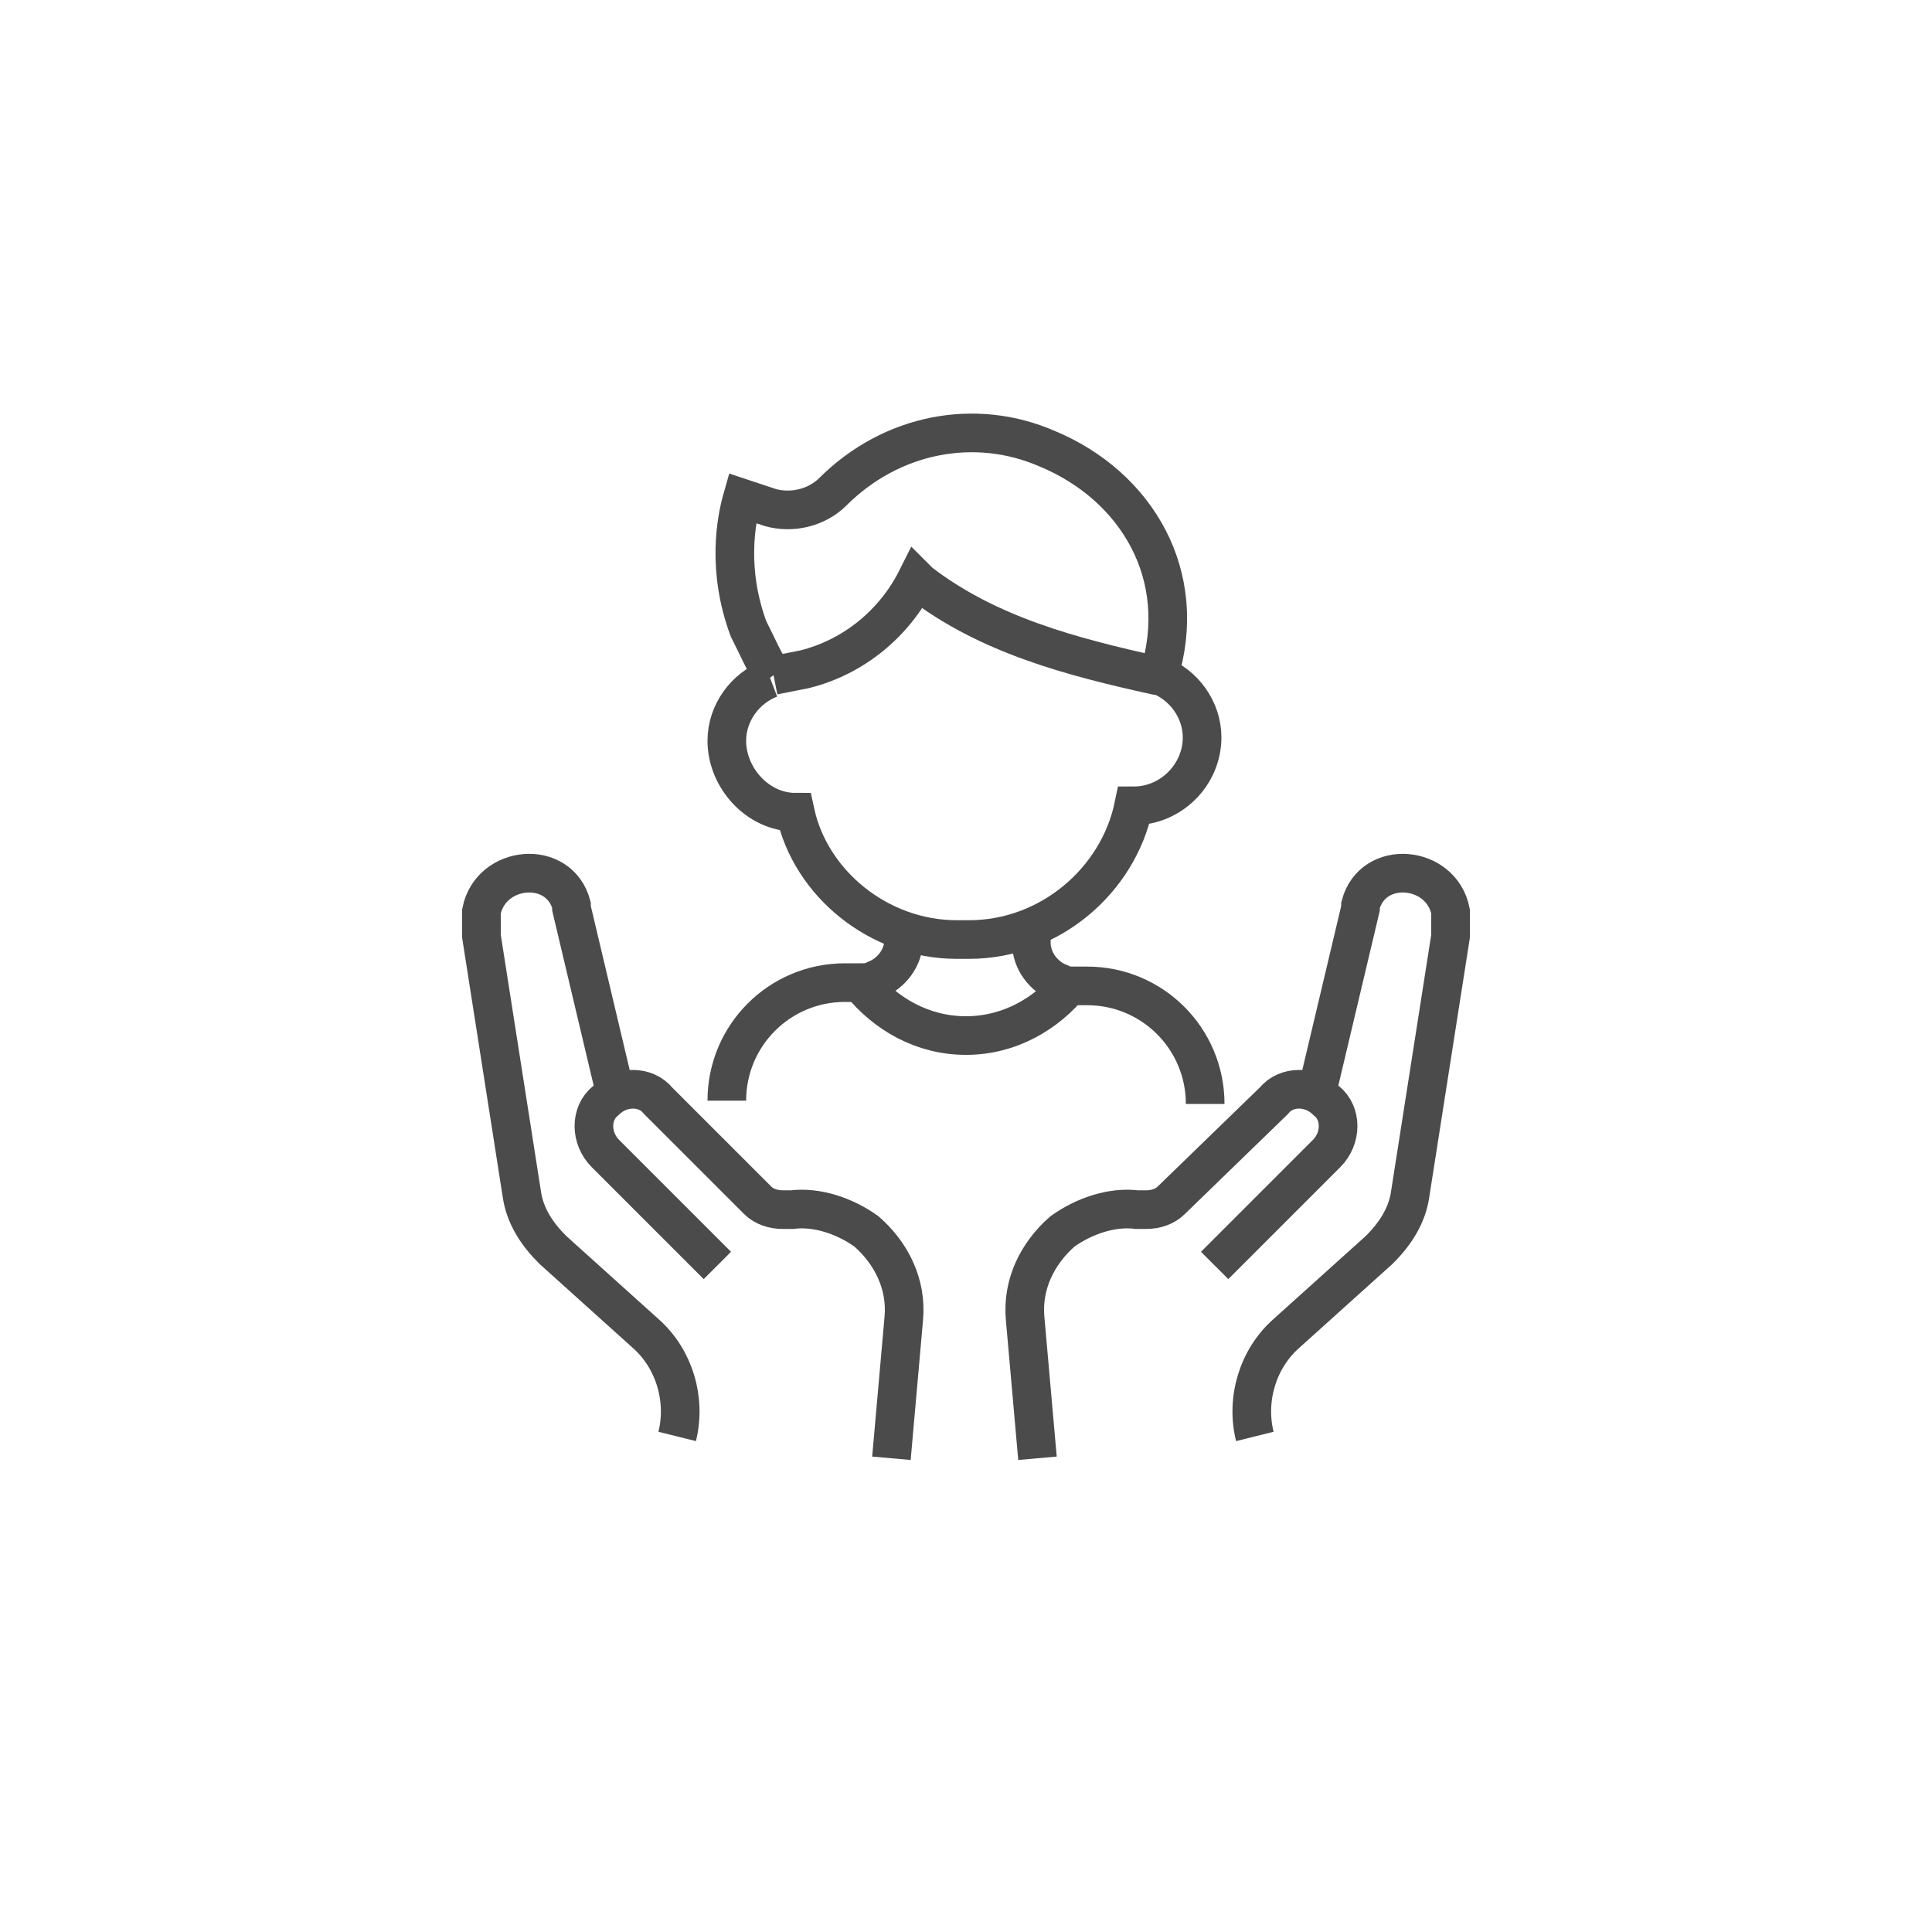 <?xml version="1.0" encoding="UTF-8"?>
<svg id="Layer_1" data-name="Layer 1" xmlns="http://www.w3.org/2000/svg" viewBox="0 0 100 100">
  <defs>
    <style>
      .cls-1 {
        fill: none;
        stroke: #4b4b4b;
        stroke-miterlimit: 10;
        stroke-width: 2px;
      }
    </style>
  </defs>
  <g>
    <g>
      <path class="cls-1" d="m59.97,34.95c1.29.48,2.25,1.77,2.25,3.22,0,1.93-1.61,3.54-3.54,3.54h0c-.8,3.86-4.34,6.92-8.52,6.92h-.64c-4.02,0-7.56-2.89-8.36-6.59-1.93,0-3.54-1.77-3.54-3.7,0-1.45.96-2.73,2.25-3.22"/>
      <path class="cls-1" d="m40.03,34.95c-.48-.64-.8-1.45-1.29-2.41-1.13-3.06-.64-5.63-.32-6.75.48.16.96.32,1.45.48,1.13.32,2.41,0,3.22-.8,3.06-3.06,7.4-3.86,11.1-2.25,4.66,1.93,7.4,6.59,5.79,11.74h-.16c-4.34-.96-8.68-2.09-12.22-4.82l-.16-.16h0c-1.13,2.25-3.22,4.02-5.79,4.66l-1.61.32"/>
    </g>
    <g>
      <path class="cls-1" d="m62.38,57.14c0-3.38-2.73-6.11-6.11-6.11h-.64c-.32,0-.64,0-.8-.16-.8-.32-1.45-1.13-1.45-2.09v-.64"/>
      <path class="cls-1" d="m46.78,47.97v.64c0,.96-.64,1.77-1.45,2.09-.32.16-.48.16-.8.16h-.8c-3.38,0-6.11,2.73-6.11,6.11"/>
      <path class="cls-1" d="m44.53,50.87c1.29,1.61,3.22,2.73,5.47,2.73s4.18-1.13,5.47-2.73"/>
    </g>
  </g>
  <g>
    <g>
      <path class="cls-1" d="m31.83,56.5l-2.25-9.49v-.16c-.64-2.41-4.18-2.09-4.66.32v1.29l2.09,13.35c.16,1.13.8,2.09,1.61,2.89l4.82,4.34c1.45,1.29,2.09,3.38,1.61,5.31h0"/>
      <path class="cls-1" d="m37.13,65.5l-5.79-5.79c-.8-.8-.8-2.09,0-2.73h0c.8-.8,2.09-.8,2.73,0l5.15,5.15c.32.32.8.48,1.29.48h.48c1.29-.16,2.73.32,3.86,1.13h0c1.29,1.13,2.09,2.73,1.93,4.5l-.64,7.24"/>
    </g>
    <g>
      <path class="cls-1" d="m68.17,56.5l2.25-9.49v-.16c.64-2.41,4.18-2.09,4.66.32v1.29l-2.09,13.35c-.16,1.13-.8,2.09-1.61,2.89l-4.82,4.34c-1.45,1.29-2.09,3.38-1.61,5.31h0"/>
      <path class="cls-1" d="m62.87,65.5l5.79-5.79c.8-.8.8-2.09,0-2.73h0c-.8-.8-2.09-.8-2.73,0l-5.31,5.15c-.32.32-.8.48-1.29.48h-.48c-1.29-.16-2.73.32-3.86,1.13h0c-1.29,1.13-2.09,2.73-1.93,4.5l.64,7.24"/>
    </g>
  </g>
</svg>